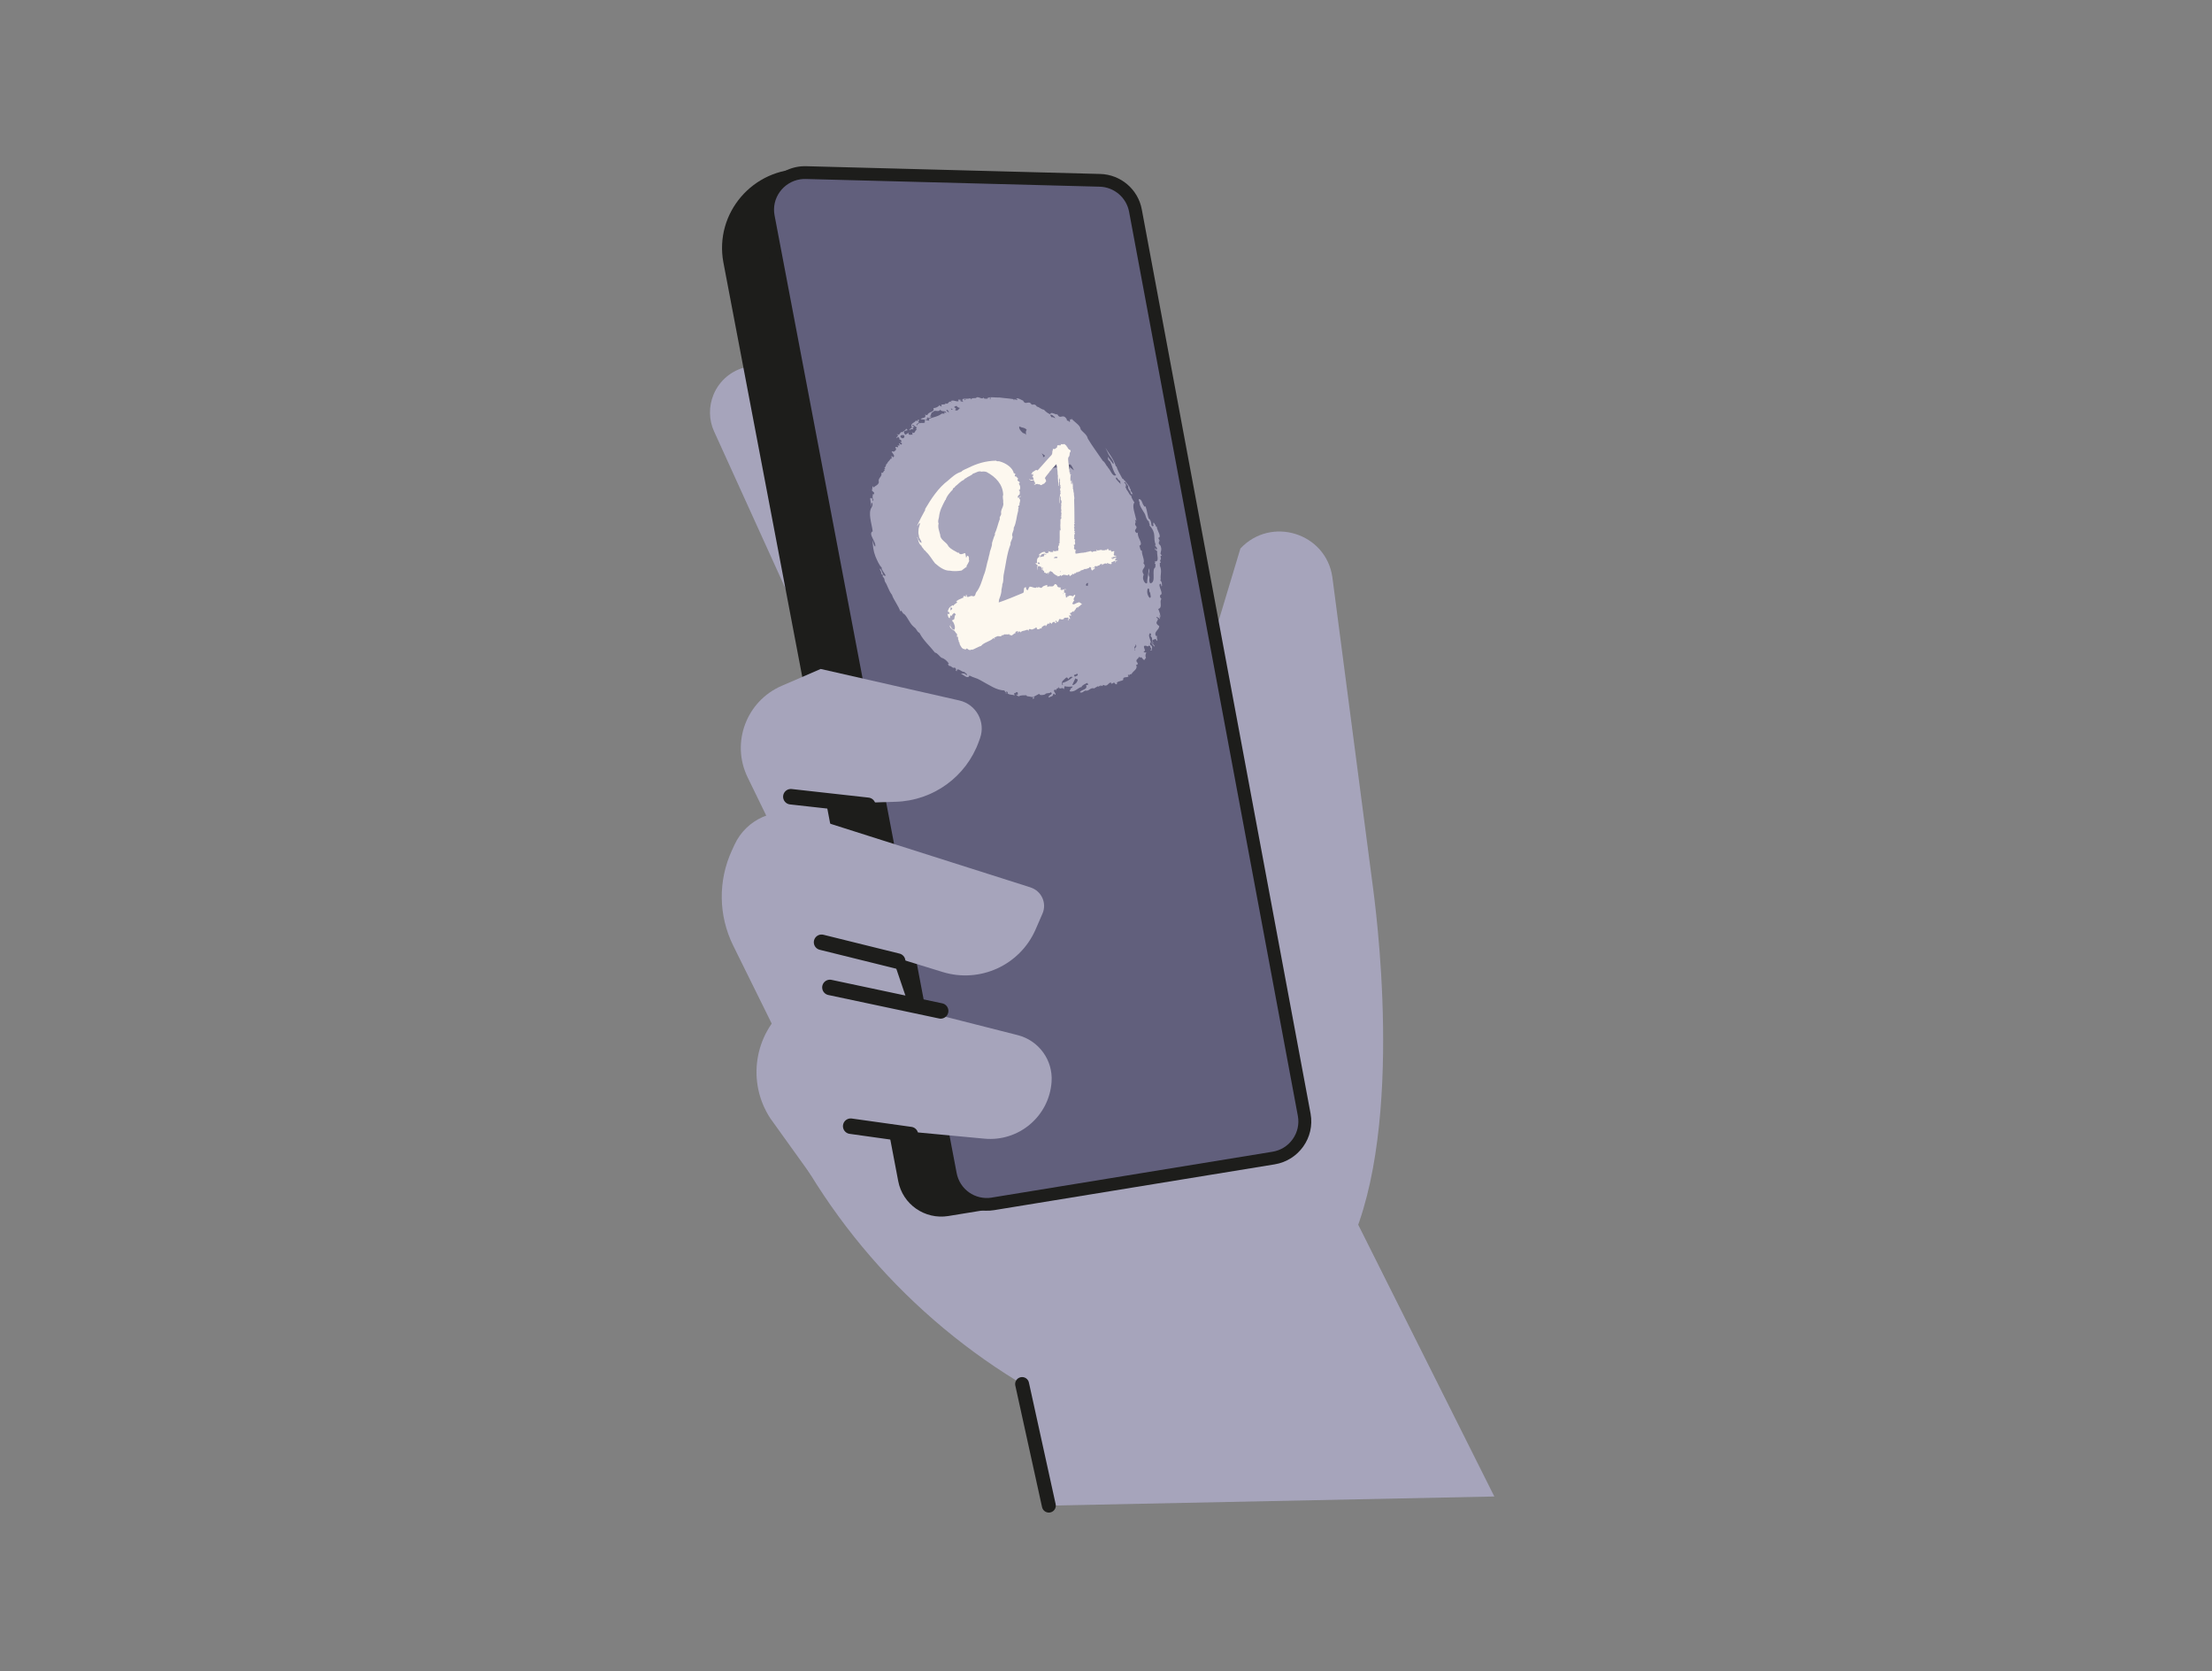 <?xml version="1.0" encoding="UTF-8"?>
<svg xmlns="http://www.w3.org/2000/svg" width="429" height="324" viewBox="0 0 429 324" fill="none">
  <rect x="0" y="0" width="429" height="324" fill="#808080" stroke="none"/>
  <g clip-path="url(#clip0_1390_9024)">
    <path d="M188.31 223.235L203.414 291.918L289.813 290.147L237.255 185.241L188.31 223.235Z" fill="#A6A4BB"></path>
    <path d="M223.969 175.526L232.647 132.657L240.564 106.353C246.499 100.007 257.169 103.32 258.4 111.898L266.327 172.443C267.388 180.59 272.623 224.721 259.521 245.72C243.426 271.503 208.224 274.006 208.224 274.006L201.658 270.342C178.077 257.18 159.55 236.612 148.97 211.849L157.488 178.408L150.582 162.174L154.375 143.016L196.243 126.451L230.204 178.449L223.969 175.526Z" fill="#A6A4BB"></path>
    <path d="M138.509 83.679L174.562 163.011L196.702 109.052L152.542 72.969C147.827 69.116 140.701 70.907 138.379 76.522C137.428 78.825 137.468 81.407 138.499 83.669L138.509 83.679Z" fill="#A6A4BB"></path>
    <path d="M198.23 268.344L203.415 291.916" stroke="#1D1D1B" stroke-width="2.7" stroke-miterlimit="2" stroke-linecap="round"></path>
    <path d="M140.296 50.879L174.197 228.971C175.037 233.496 179.361 236.508 183.926 235.768L238.575 226.85C243.27 226.079 246.433 221.635 245.582 216.981L212.732 41.01C212.011 37.076 208.618 34.174 204.594 34.074L155.83 32.792C146.051 32.542 138.514 41.31 140.296 50.879Z" fill="#1D1D1B"></path>
    <path d="M147.79 42.204L183.102 227.864C183.943 232.368 188.247 235.371 192.791 234.63L247.201 225.752C251.875 224.991 255.028 220.557 254.177 215.923L221.447 40.633C220.736 36.709 217.353 33.827 213.35 33.727L156.358 32.225C150.973 32.085 146.809 36.919 147.8 42.194L147.79 42.204Z" fill="#1D1D1B"></path>
    <path d="M192.327 232.203C189.114 232.703 186.131 230.601 185.531 227.418L150.219 41.749C149.918 40.158 150.279 38.546 151.219 37.225C152.15 35.914 153.592 35.023 155.173 34.773C155.533 34.713 155.904 34.693 156.274 34.703L213.266 36.194C216.079 36.264 218.481 38.316 218.981 41.078L251.711 216.368C252.001 217.95 251.641 219.551 250.71 220.863C249.779 222.184 248.378 223.045 246.787 223.305L192.327 232.193L192.327 232.203Z" fill="#615F7C"></path>
    <path d="M224.411 102.119C224.301 102.089 224.241 102.079 224.131 102.049C224.071 101.939 224.151 101.939 224.191 101.959C224.001 101.679 223.911 101.539 223.73 101.269C223.73 101.469 223.52 101.599 223.77 101.929C222.97 102.38 223.63 101.088 222.759 100.508C222.499 99.647 222.479 99.077 222.179 98.196C222.059 98.196 221.999 98.196 221.879 98.196C221.869 98.126 221.859 98.086 221.849 98.016C221.508 97.795 221.518 96.724 220.848 96.775C220.878 96.945 220.828 97.125 221.018 97.385C220.838 98.126 222.119 99.447 222.189 100.088C222.279 100.418 222.539 101.038 222.86 101.088C222.649 101.219 223.18 101.819 222.91 101.839C224.431 103.491 223.53 104.281 224.151 105.613C223.67 105.653 224.611 106.213 224.361 106.453C224.311 106.674 224.151 106.433 223.961 106.253C224.021 106.413 223.961 106.493 224.101 106.653C224.191 106.694 224.231 106.674 224.261 106.653C224.331 106.774 224.361 106.824 224.431 106.944C224.301 107.454 224.952 109.046 223.951 108.835C224.061 109.056 224.081 109.186 223.911 109.186C224.351 109.616 223.921 109.606 224.101 109.977C223.21 110.357 224.361 112.969 223.08 113.099C222.77 112.659 222.94 112.209 222.95 111.928C222.499 111.048 223.19 110.977 222.739 110.177C222.8 111.358 222.469 111.988 222.479 113.029C222.359 113.179 222.219 113.159 221.969 112.869C221.538 112.169 221.679 111.778 221.819 111.388C221.018 110.177 222.609 110.157 221.759 109.196C222.089 108.655 221.388 107.524 221.478 106.814C221.088 106.744 221.138 106.103 220.968 105.823C221.899 105.412 220.377 104.121 220.718 103.21C220.628 103.28 220.578 103.31 220.487 103.381C219.657 102.76 220.557 102.63 220.407 102.099C219.777 101.409 220.527 101.459 220.117 100.838C220.157 100.678 220.437 101.018 220.437 101.018C220.437 101.018 220.437 101.018 220.417 100.998C220.157 99.677 219.456 98.056 220.017 97.425C219.777 97.095 219.306 96.294 219.446 96.204C219.266 96.034 219.136 95.964 219.026 95.754C218.345 94.522 218.756 95.533 218.245 94.352C218.275 94.262 218.335 94.302 218.406 94.372C218.275 94.052 218.506 93.852 218.025 93.612C218.095 93.531 218.125 93.492 218.185 93.421C218.456 93.782 218.586 93.962 218.846 94.322C218.606 94.753 219.276 95.133 219.376 95.834C219.446 95.774 219.477 95.743 219.547 95.683C219.607 95.854 219.627 95.944 219.687 96.114C219.677 96.024 219.667 95.984 219.657 95.894C219.737 95.653 219.376 95.313 219.186 95.053C219.607 95.073 218.836 94.512 219.096 94.452C218.716 93.982 218.165 93.061 217.945 93.061C217.945 93.011 217.935 92.981 217.925 92.931C217.825 92.881 217.775 92.851 217.675 92.801C217.244 91.95 216.724 91.179 216.554 90.469C216.484 90.439 216.454 90.419 216.394 90.389C216.073 89.138 215.042 87.886 214.382 86.805C214.582 87.206 214.682 87.406 214.882 87.816C215.163 88.567 216.234 89.458 215.923 89.998C215.493 89.428 215.283 89.138 214.862 88.577C214.882 88.747 214.862 88.887 214.932 89.157C215.093 89.318 215.173 89.388 215.323 89.548C215.793 90.559 215.803 91.239 216.464 92.12C215.743 92.591 215.343 90.969 214.822 90.599C214.832 90.569 214.842 90.559 214.852 90.539C214.462 90.228 214.352 89.628 213.891 89.358C212.941 87.956 211.759 86.375 210.959 85.014C210.819 84.263 210.068 83.873 209.577 83.232C209.557 82.321 207.936 81.651 207.776 80.99C207.816 81.14 207.836 81.22 207.876 81.37C207.245 81.04 207.646 81.751 207.446 81.841C207.125 81.29 206.945 81.871 206.875 81.25C206.074 80.029 205.664 81.521 205.033 80.269C204.993 80.289 204.953 80.309 204.953 80.379C204.643 80.269 204.483 80.219 204.173 80.109C204.002 80.029 203.522 80.089 203.792 80.389C203.222 80.099 202.951 79.979 202.461 79.429C201.981 79.409 201.58 78.928 201.09 78.828C200.689 78.168 200.329 78.568 200.059 78.418C199.478 77.497 198.918 78.708 198.427 77.677C198.067 77.557 197.386 77.046 197.096 77.297C197.046 77.347 197.376 77.337 197.326 77.547C196.085 77.237 195.044 77.247 193.813 77.067C193.142 77.127 191.901 76.866 191.551 77.177C191.511 77.177 191.481 77.157 191.461 77.137C191.511 77.197 191.551 77.247 191.541 77.327C191.261 77.207 190.9 77.487 190.68 77.037C190.6 77.627 189.719 76.746 189.359 77.097C189.249 77.327 188.428 77.006 188.368 77.457C188.318 77.397 188.278 77.337 188.278 77.267C188.178 77.257 188.128 77.247 188.038 77.237C187.738 77.457 186.086 76.946 186.827 77.947C186.637 77.827 186.346 77.857 186.146 77.697C186.286 77.647 186.356 77.617 186.496 77.567C186.256 77.547 185.916 77.397 185.806 77.547C185.866 77.637 185.886 77.677 185.946 77.767C185.495 78.007 184.825 77.397 184.364 77.807C184.465 77.847 184.605 77.917 184.605 77.997C183.834 77.507 184.044 78.598 183.364 78.188C183.444 78.668 182.182 78.118 182.653 78.808C182.503 78.828 182.313 78.738 182.223 78.538C182.012 78.888 181.372 79.148 181.031 79.118C181.352 79.959 180.031 79.789 179.87 80.46C179.68 80.46 179.58 80.58 179.43 80.269C179.66 81.24 179.03 80.84 178.539 81.25C178.879 81.4 179.22 81.22 179.51 81.511C179.43 81.541 179.39 81.561 179.31 81.591C179.64 82.281 178.629 81.831 178.429 82.081C178.339 81.831 178.089 82.141 178.089 81.801C178.139 81.651 178.379 81.39 178.089 81.34C177.939 81.4 178.039 81.861 177.648 81.521C177.398 82.041 176.397 82.041 176.868 82.892C176.657 83.052 176.547 83.132 176.337 83.282C176.437 83.322 176.477 83.352 176.577 83.392C176.417 83.182 176.928 83.202 177.198 83.202C176.637 82.742 177.538 82.852 177.298 82.702C177.128 82.602 177.038 82.561 176.868 82.461C177.108 82.191 177.488 82.742 177.828 82.892C177.828 83.022 177.438 83.052 177.828 83.272C177.398 83.412 177.488 84.263 176.868 83.813C177.008 84.003 176.918 84.133 176.968 84.323C176.637 84.123 176.447 84.553 176.157 84.043C176.237 83.943 176.267 83.893 176.347 83.793C176.017 84.023 175.867 84.133 175.586 84.293C174.866 83.492 175.727 83.512 176.107 83.392C175.917 83.392 175.867 83.202 175.727 83.092C175.636 83.512 175.156 83.593 174.966 83.803C174.535 83.522 174.546 84.763 173.885 84.073C173.975 84.203 174.075 84.373 174.215 84.433C174.045 84.613 173.965 84.704 173.805 84.884C174.045 85.034 174.125 84.393 174.465 85.014C174.375 85.014 174.425 85.164 174.425 85.204C174.566 85.184 174.706 85.294 174.846 85.484C174.896 85.724 174.666 85.654 174.566 85.744C174.676 85.794 174.736 85.825 174.846 85.874C175.036 86.095 174.846 86.265 174.666 86.175C174.586 86.085 174.546 86.045 174.475 85.955C174.415 85.985 174.395 85.995 174.335 86.015C174.395 86.105 174.425 86.155 174.475 86.255C174.475 86.465 174.245 86.365 174.055 86.365C174.535 87.106 173.635 86.385 173.645 86.775C174.025 87.206 173.565 87.426 173.344 87.576C172.233 87.226 173.825 88.267 173.284 88.617C173.194 88.747 173.054 88.507 172.954 88.377C172.814 88.357 173.114 89.178 172.654 88.957C172.624 89.328 172.123 89.478 172.093 89.848C171.733 89.888 171.903 90.609 171.503 90.629C172.013 91.129 171.192 90.739 171.613 91.199C171.222 91.309 171.423 91.83 170.922 91.64C171.182 92.491 170.182 92.601 170.452 93.501C170.312 94.112 169.671 94.182 169.441 94.532C169.361 94.412 169.321 94.342 169.251 94.222C169.191 94.582 169.161 94.763 169.101 95.123C169.261 95.273 169.341 95.343 169.511 95.493C169.521 95.674 169.581 95.864 169.371 95.844C169.331 95.804 169.321 95.794 169.281 95.754C169.311 96.154 169.111 96.264 169.321 96.825C169.281 96.805 169.271 96.794 169.231 96.784C169 96.494 168.92 96.504 168.76 96.634C168.84 97.245 168.88 97.555 168.97 98.166C169.081 97.966 168.87 97.445 169.121 97.485C169.361 97.906 169.121 98.126 169.06 98.336C168.29 99.447 169.06 101.459 169.251 103.01C168.25 103.481 170.061 105.162 169.721 105.993C169.311 105.492 169.381 105.082 169.231 104.762C169.261 105.803 169.381 106.834 169.771 107.845C170.091 108.575 170.472 109.536 171.002 110.057C170.892 110.477 171.593 111.128 171.773 111.618C171.042 111.798 171.222 110.567 170.632 110.227C170.592 110.527 171.112 111.037 170.872 111.228C171.022 111.338 171.102 111.398 171.252 111.508C171.132 111.528 171.242 111.738 171.212 111.848C171.633 112.149 171.463 112.339 171.633 112.779C172.143 113.48 172.293 114.431 172.994 115.331C173.264 116.252 174.355 117.593 174.646 118.664C174.586 118.474 174.706 118.464 174.766 118.374C174.956 118.644 175.046 118.775 175.236 119.035C175.266 119.015 175.286 119.015 175.316 118.995C176.117 119.745 176.397 120.886 177.278 121.587C177.798 121.917 177.768 122.438 178.319 122.708C179.12 124.24 180.271 125.17 181.332 126.532C181.822 126.572 182.263 127.372 182.653 127.553C183.163 127.673 183.744 128.193 184.034 128.694C183.954 128.714 183.914 128.724 183.834 128.754C183.924 128.904 183.974 128.974 184.064 129.114C184.475 129.004 184.865 129.765 185.135 129.404C185.485 129.634 185.465 129.875 185.345 130.015C185.465 130.065 185.526 130.095 185.646 130.145C185.606 130.105 185.586 130.075 185.556 130.035C185.676 129.314 186.637 130.425 187.017 130.255C187.207 130.555 187.768 130.685 187.437 130.916C187.067 130.425 186.607 130.595 186.356 130.635C186.827 130.766 187.738 131.806 188.008 130.966C188.849 131.426 189.369 131.426 190.09 131.856C191.791 132.767 193.353 133.908 194.854 133.858C194.674 134.038 195.254 134.219 195.074 134.399C195.054 134.399 195.044 134.389 195.024 134.379C195.074 134.439 195.104 134.469 195.164 134.539C195.164 134.339 195.164 134.239 195.164 134.049C195.294 134.028 195.385 134.199 195.475 134.269C195.385 134.269 195.425 134.389 195.425 134.459C195.875 134.769 196.285 134.639 196.786 134.819C196.736 134.649 196.706 134.559 196.656 134.389C197.066 134.469 196.886 134.159 197.306 134.199C197.446 134.289 197.346 134.389 197.396 134.479C197.526 134.779 197.166 134.679 196.986 134.649C197.206 134.799 197.316 134.869 197.526 135.019C197.997 134.769 198.507 134.809 198.968 134.799C199.108 134.819 199.148 134.939 199.198 134.979C199.138 135.019 199.108 135.029 199.058 135.069C199.298 134.809 200.219 135.34 200.459 135.069C200.409 135.19 200.209 135.4 200.299 135.5C200.399 135.46 200.439 135.45 200.539 135.41C200.539 135.31 200.639 135.24 200.459 135.099C200.88 134.869 201.09 134.759 201.52 134.529C201.61 134.619 201.66 134.659 201.75 134.749C202.031 134.779 202.701 134.759 202.811 134.489C203.152 134.329 203.672 134.469 203.782 134.189C204.433 134.699 203.232 134.669 203.392 135.25C203.592 135.16 203.682 135.119 203.882 135.029C204.313 134.999 204.153 134.459 204.443 134.489C204.533 134.559 204.533 134.629 204.533 134.689C205.203 134.679 203.852 133.818 204.683 133.718C204.773 133.818 204.813 133.938 204.913 133.938C204.873 133.848 204.733 133.768 204.783 133.718C205.033 133.658 204.953 133.168 205.374 133.598C205.324 133.518 205.294 133.488 205.234 133.408C205.234 133.338 205.193 133.218 205.284 133.248C205.694 133.858 205.974 133.028 206.335 133.648C206.385 133.408 206.415 133.288 206.465 133.048C207.095 133.198 207.636 133.138 208.036 133.098C207.926 133.238 207.916 133.518 207.576 133.438C207.856 133.748 207.215 133.808 207.546 134.069C208.517 134.159 208.907 133.478 209.658 133.208C209.678 133.248 209.688 133.258 209.708 133.298C209.828 132.847 210.438 132.617 210.849 132.407C210.989 132.527 211.029 132.687 211.029 132.797C210.929 132.837 210.779 132.817 210.628 132.797C211.029 133.758 209.788 133.618 209.407 134.219C209.988 134.449 210.118 133.968 210.518 133.898C211.299 134.059 211.399 133.178 212.33 133.498C212.29 133.468 212.27 133.458 212.24 133.428C212.53 133.278 212.67 133.198 212.961 133.038C213.041 133.108 213.071 133.138 213.151 133.208C213.151 133.108 213.151 133.058 213.161 132.968C213.261 132.998 213.311 133.018 213.401 133.048C213.401 132.988 213.401 132.968 213.401 132.907C213.511 132.807 213.641 133.028 213.741 133.028C213.831 132.927 213.871 132.877 213.961 132.787C214.832 133.268 214.882 132.357 215.433 132.337C215.533 132.407 215.523 132.517 215.523 132.587C215.623 132.517 215.983 132.467 216.033 132.307C216.183 132.457 216.264 132.537 216.414 132.687C216.514 132.647 216.824 132.577 216.574 132.387C216.944 131.987 217.495 132.107 217.855 131.806C217.685 131.096 218.576 131.456 218.886 131.136C218.826 131.056 218.796 131.016 218.746 130.936C218.696 130.846 218.846 130.866 218.896 130.806C218.976 130.896 219.016 130.936 219.096 131.026C219.096 130.956 219.096 130.846 219.006 130.776C219.186 130.745 219.276 130.725 219.456 130.685C219.727 130.055 220.828 129.745 220.287 128.824C220.327 128.854 220.347 128.874 220.387 128.904C220.537 128.884 220.738 128.814 220.638 128.553C219.987 127.893 220.838 127.763 220.928 127.312C220.968 127.362 220.988 127.382 221.028 127.432C221.178 127.533 221.278 127.452 221.368 127.422C221.518 127.593 221.719 127.903 221.919 127.983C222.059 127.793 222.129 127.703 222.259 127.513C222.009 127.142 222.289 126.532 222.339 126.522C222.139 126.442 221.949 126.632 221.789 126.301C222.579 126.271 221.168 125 222.349 125.22C222.8 125.561 222.629 124.95 223.08 125.291C222.99 125.521 223.7 126.161 223.1 125.991C223.1 126.051 223.1 126.081 223.1 126.141C223.24 126.101 223.3 126.091 223.44 126.051C223.33 125.701 223.66 125.331 223.06 125.01C223.1 124.83 222.95 124.57 223.19 124.56C223.46 124.87 223.59 125.03 223.85 125.341C223.891 125.331 223.911 125.321 223.951 125.301C223.79 124.92 223.49 124.84 223.19 124.52C223.11 123.869 222.549 123.189 223.06 122.738C223.56 123.109 222.84 123.199 223.34 123.529C223.6 123.909 223.25 124.74 223.73 124.67C223.73 124.64 223.73 124.62 223.73 124.59C223.67 124.57 223.64 124.55 223.58 124.53C223.26 123.929 223.941 124.019 224.131 123.869C224.221 124.019 224.261 124.089 224.341 124.23C224.401 124.189 224.421 124.169 224.481 124.139C224.311 123.679 224.391 123.479 224.381 123.279C224.301 123.289 224.271 123.299 224.191 123.319C223.71 122.448 224.791 122.208 224.831 121.387C223.74 120.706 224.661 120.436 224.571 119.926C224.621 119.986 224.031 119.645 224.361 119.625C224.551 119.715 224.791 119.785 224.901 119.996C225.192 120.086 224.631 119.515 225.012 119.685C225.122 119.295 224.871 118.654 224.631 118.064C225.572 117.814 224.771 116.673 225.252 116.132C224.791 115.672 224.982 115.311 225.242 115.231C225.492 114.701 224.381 113.179 225.132 113.179C225.202 113.42 225.232 113.55 225.292 113.79C225.292 113.7 225.262 113.57 225.362 113.62C225.312 113.229 225.442 112.929 224.992 112.459C225.032 112.439 225.032 112.389 225.122 112.439C224.982 111.348 225.432 110.677 224.911 109.636C225.072 109.556 224.731 108.976 225.132 109.136C225.062 108.906 225.032 108.785 224.962 108.555C225.482 108.705 224.711 107.444 225.372 107.795C225.242 107.614 225.182 107.524 225.062 107.344C225.092 106.984 225.412 106.513 225.042 105.753C224.391 105.162 224.992 105.202 224.721 104.772C224.831 104.862 224.881 104.912 224.992 105.002C224.851 104.712 224.781 104.572 224.631 104.291C225.382 104.131 224.481 103.01 224.331 102.159L224.411 102.119ZM169.131 96.975C169.211 96.935 169.191 96.664 169.421 96.915C169.421 97.005 169.311 97.155 169.131 96.975ZM207.255 90.118C207.355 90.088 207.416 90.068 207.516 90.028C207.826 90.128 208.096 90.859 208.296 91.199C207.966 90.949 207.796 90.829 207.466 90.579C207.436 90.749 207.426 90.829 207.395 90.999C206.755 90.629 207.175 90.158 207.255 90.118ZM204.503 80.82C204.573 80.93 204.613 80.98 204.683 81.09C204.473 81.07 204.203 80.76 203.982 80.93C203.892 80.78 203.672 80.6 203.712 80.47C203.972 80.279 204.233 80.63 204.503 80.82ZM203.732 88.917C203.902 89.108 203.992 89.198 204.163 89.398C204.613 89.268 204.413 88.647 204.953 88.637C205.534 89.588 206.274 89.147 206.855 90.018C206.735 90.108 206.675 90.158 206.555 90.249C206.435 89.708 206.054 90.018 205.724 89.708C205.294 90.088 204.583 89.658 204.943 90.639C204.533 90.669 204.163 90.669 203.992 90.969C203.972 90.549 204.323 90.078 204.173 89.638C203.932 89.288 203.752 89.288 203.522 89.268C203.612 89.127 203.652 89.057 203.742 88.907L203.732 88.917ZM202.651 88.327C202.611 88.467 202.521 88.727 202.241 88.557C202.471 88.447 202.091 88.076 202.041 87.896C202.281 88.067 202.411 88.157 202.651 88.327ZM197.687 82.662C198.207 83.002 198.718 82.822 199.138 83.362C198.818 83.582 199.048 84.043 198.958 84.363C198.908 84.063 198.577 84.003 198.397 83.963C198.017 83.593 197.546 83.152 197.687 82.662ZM196.586 77.467C196.656 77.497 196.696 77.517 196.766 77.547C196.766 77.617 196.576 77.577 196.486 77.547C196.486 77.507 196.536 77.497 196.586 77.477L196.586 77.467ZM192.001 77.067C192.001 77.067 192.061 77.046 192.102 77.026C192.102 77.197 192.102 77.277 192.082 77.447C191.891 77.287 192.001 77.177 192.001 77.067ZM187.057 77.417C187.197 77.397 187.267 77.387 187.407 77.367C187.227 77.467 187.137 77.507 186.957 77.607C186.997 77.527 187.017 77.487 187.067 77.417L187.057 77.417ZM185.586 78.738C185.716 79.078 186.116 79.048 186.306 79.128C185.916 78.998 185.936 79.859 185.215 79.509C185.295 79.399 185.335 79.339 185.425 79.228C185.275 79.108 185.195 79.058 185.045 78.938C185.185 78.758 185.369 78.688 185.596 78.728L185.586 78.738ZM184.775 79.319C184.695 79.379 184.655 79.409 184.575 79.479C184.515 79.389 184.485 79.349 184.435 79.258C184.394 79.118 184.675 79.319 184.775 79.329L184.775 79.319ZM183.644 79.439C183.814 79.559 183.904 79.629 184.074 79.749C183.994 79.719 183.954 79.699 183.884 79.669C183.954 79.819 183.994 79.889 184.064 80.039C183.854 79.869 183.744 79.779 183.534 79.599C183.574 79.539 183.594 79.509 183.634 79.439L183.644 79.439ZM179.97 81.21C179.84 81.13 179.77 81.1 179.63 81.02C179.78 81.08 179.87 80.96 179.97 80.92C180.01 80.97 180.031 80.99 180.071 81.04C180.311 81.07 180.561 80.92 180.661 80.76C180.481 80.75 180.401 80.74 180.221 80.73C180.811 80.53 180.331 80.079 180.971 79.859C181.272 79.369 182.042 79.999 182.353 79.439C182.733 80.009 183.434 79.419 183.514 80.109C183.384 80.019 183.314 79.969 183.173 79.879C183.153 80.49 183.213 80.099 182.623 80.209C181.922 80.81 180.791 80.89 180.101 81.26C180.251 81.36 180.191 81.471 180.191 81.551C179.95 81.49 179.8 81.581 179.51 81.37C179.69 81.3 179.77 81.26 179.95 81.19L179.97 81.21ZM178.119 82.051C178.649 82.211 177.588 82.111 177.879 82.612C177.548 82.251 177.879 82.111 178.119 82.051ZM174.596 84.633C174.726 84.273 174.966 84.383 175.296 84.363C175.677 84.754 175.026 85.384 174.596 84.633ZM205.984 132.427C206.054 132.587 206.094 132.657 206.164 132.817C206.084 132.787 206.044 132.777 205.974 132.747C205.714 132.077 206.455 131.756 206.815 131.336C206.935 131.376 206.985 131.396 207.105 131.446C207.105 131.516 207.055 131.576 207.145 131.646C207.395 131.556 207.466 131.026 208.046 131.276C207.486 131.806 206.825 132.197 205.984 132.437L205.984 132.427ZM208.076 132.847C208.076 132.847 208.016 132.787 207.986 132.737C208.226 132.247 208.346 131.997 208.577 131.496C208.667 131.636 208.867 131.676 209.017 131.726C208.997 132.157 208.677 132.617 208.076 132.847ZM208.807 130.545C209.387 130.986 208.687 131.026 208.486 131.206C207.866 130.615 208.937 130.966 208.807 130.545ZM210.588 113.48C210.678 113.179 210.759 112.919 211.199 113.109C210.658 112.919 211.379 113.9 210.588 113.48ZM216.454 92.891C216.374 92.611 216.414 92.551 216.614 92.611C216.764 92.881 217.004 93.161 217.295 93.311C217.234 93.481 217.254 93.612 217.405 93.842C217.064 93.632 216.774 93.241 216.454 92.881L216.454 92.891ZM220.207 126.151C220.147 126.131 220.117 126.111 220.057 126.091C220.157 125.861 219.797 125.25 220.287 125.291C220.187 125.21 220.187 125.09 220.177 125.01C220.217 125.01 220.237 125.01 220.277 125.01C220.678 125.531 219.797 125.521 220.197 126.141L220.207 126.151ZM222.95 115.912C222.379 115.241 222.449 114.491 222.599 114.1C223.09 114.04 222.699 114.641 223.09 114.951C223.02 115.161 223.41 115.922 222.95 115.912ZM224.931 119.535C224.931 119.535 224.871 119.505 224.831 119.495C224.821 119.365 224.811 119.295 224.801 119.155C224.851 119.305 224.881 119.385 224.931 119.535Z" fill="#A6A4BB"></path>
    <path d="M200.934 109.191C200.934 109.191 200.924 109.211 200.914 109.221C200.844 109.181 200.814 109.161 200.744 109.131C200.874 109.321 201.034 109.471 201.265 109.611C201.175 109.911 200.984 110.302 201.305 110.562C201.265 110.482 201.245 110.442 201.195 110.362C201.195 110.102 201.195 109.881 201.455 109.731C201.635 109.861 202.105 109.851 201.925 110.132C202.045 110.132 202.125 110.092 202.226 110.072C202.406 110.092 202.246 110.232 202.226 110.282C202.186 110.252 202.176 110.232 202.135 110.192C202.065 110.262 202.035 110.302 201.965 110.372C201.985 110.382 201.995 110.392 202.015 110.412C202.095 110.372 202.206 110.492 202.226 110.382C202.286 110.462 202.316 110.522 202.246 110.582C202.296 110.632 202.356 110.682 202.416 110.652C202.496 110.712 202.576 110.862 202.506 110.932C202.506 110.992 202.516 111.022 202.566 111.062C202.596 111.042 202.616 111.032 202.646 111.012C202.776 111.012 202.786 111.122 202.866 111.173C202.996 111.193 203.116 111.122 203.226 111.062C203.327 111.082 203.367 111.143 203.337 111.223C203.327 111.223 203.317 111.213 203.307 111.203C203.287 111.233 203.216 111.233 203.236 111.283C203.487 111.433 203.206 111.173 203.447 111.173C203.447 111.102 203.387 111.062 203.337 111.012C203.407 111.012 203.407 110.872 203.487 110.962L203.497 110.982C203.527 110.902 203.637 110.822 203.607 110.772C203.707 110.792 203.747 110.662 203.837 110.752C203.837 110.762 203.827 110.772 203.817 110.782C203.827 110.822 203.857 110.862 203.917 110.862C204.007 110.712 204.047 110.952 204.077 110.942C204.077 110.922 204.077 110.902 204.087 110.882C204.297 111.253 204.638 111.443 205.038 111.643C205.198 111.613 205.088 111.733 205.108 111.793C205.198 111.793 205.208 111.753 205.198 111.693C205.248 111.703 205.278 111.713 205.328 111.723C205.509 111.793 205.519 111.583 205.639 111.523C205.819 111.533 205.759 111.813 205.859 111.663C205.949 111.473 206.249 111.563 206.339 111.393C206.449 111.393 206.419 111.553 206.53 111.513C206.56 111.473 206.57 111.453 206.6 111.423C206.68 111.473 206.72 111.493 206.81 111.543C206.89 111.533 207.01 111.513 207.02 111.633C207.02 111.623 207.03 111.613 207.04 111.603C207.04 111.593 207.04 111.553 207 111.553C207.02 111.533 207.02 111.523 207.04 111.503C207.07 111.503 207.08 111.503 207.1 111.513L207.15 111.443C207.38 111.263 207.43 111.593 207.48 111.693C207.61 111.783 207.57 111.593 207.651 111.553C207.721 111.523 207.811 111.503 207.901 111.483C207.871 111.463 207.861 111.453 207.831 111.433C207.991 111.473 207.891 111.283 207.981 111.253C208.021 111.263 208.121 111.283 208.131 111.353C208.381 111.353 208.341 111.143 208.501 111.072C208.561 111.092 208.481 111.203 208.591 111.163C208.671 111.102 208.782 111.052 208.661 111.002C208.802 110.952 209.042 110.882 209.152 110.952C209.132 110.902 209.122 110.832 209.182 110.822C209.352 110.832 209.512 110.772 209.602 110.612C209.883 110.542 210.253 110.452 210.403 110.252L210.423 110.332C210.603 110.412 210.743 110.132 210.843 110.322C210.843 110.302 210.823 110.272 210.843 110.252C210.994 110.152 211.234 110.162 211.304 110.052C211.264 110.052 211.244 110.062 211.204 110.072C211.204 109.971 211.374 109.981 211.414 109.901C211.484 110.052 211.594 110.042 211.694 110.162C211.694 110.272 211.594 110.162 211.564 110.262C211.674 110.382 211.674 110.492 211.774 110.592C211.834 110.582 211.864 110.572 211.924 110.562C211.924 110.562 211.924 110.572 211.924 110.582C211.924 110.582 211.934 110.582 211.944 110.582C211.924 110.522 211.914 110.492 211.904 110.432C211.904 110.432 211.894 110.432 211.884 110.432C211.964 110.382 211.954 110.502 212.004 110.492C212.105 110.472 212.025 110.322 212.175 110.352C212.215 110.322 212.275 110.372 212.275 110.392C212.325 110.322 212.305 110.282 212.275 110.212C212.405 110.082 212.265 109.941 212.275 109.821C212.305 109.821 212.305 109.861 212.305 109.871C212.305 109.851 212.305 109.831 212.305 109.811C212.395 109.811 212.415 109.701 212.515 109.751C212.515 109.751 212.515 109.771 212.505 109.771C212.565 109.771 212.665 109.801 212.705 109.821C212.705 109.801 212.715 109.781 212.725 109.761C212.775 109.761 212.835 109.731 212.865 109.761C212.895 109.721 212.915 109.701 212.955 109.661C213.386 109.711 213.316 109.211 213.736 109.371C213.696 109.451 213.776 109.491 213.676 109.541C213.726 109.541 213.746 109.541 213.796 109.541C213.786 109.321 214.076 109.491 214.096 109.301C214.237 109.271 214.507 109.171 214.537 109.321C214.567 109.301 214.607 109.221 214.667 109.291C214.667 109.291 214.657 109.291 214.647 109.311C214.677 109.331 214.697 109.341 214.727 109.361C214.697 109.301 214.677 109.271 214.647 109.201C214.737 109.181 214.787 109.171 214.877 109.161C214.937 109.251 214.817 109.291 214.777 109.351C214.787 109.351 214.797 109.351 214.817 109.351C214.867 109.261 214.947 109.301 214.947 109.301C214.927 109.291 214.917 109.281 214.897 109.261C214.917 109.211 214.977 109.161 215.057 109.201C215.027 109.231 215.017 109.241 214.987 109.271C215.007 109.281 215.017 109.291 215.037 109.311C215.127 109.311 215.217 109.371 215.247 109.271C215.308 109.291 215.378 109.341 215.358 109.391C215.318 109.391 215.298 109.401 215.247 109.411C215.247 109.441 215.247 109.481 215.298 109.491C215.298 109.301 215.548 109.451 215.588 109.261C215.618 109.141 215.558 109.181 215.518 109.061C215.608 108.981 215.748 108.9 215.858 108.94C215.878 108.9 215.898 108.88 215.918 108.85C216.038 108.93 216.078 108.66 216.158 108.81C216.158 108.78 216.218 108.71 216.278 108.75C216.328 108.83 216.278 109.031 216.208 109.101C216.228 109.111 216.238 109.121 216.258 109.131C216.338 109.091 216.258 109.031 216.298 108.981C216.308 108.981 216.318 108.981 216.328 108.981C216.348 108.94 216.348 108.91 216.368 108.87C216.389 108.88 216.399 108.89 216.419 108.91C216.439 108.85 216.449 108.83 216.469 108.77C216.509 108.74 216.549 108.73 216.579 108.77C216.619 108.72 216.639 108.7 216.679 108.65C216.529 108.57 216.519 108.69 216.419 108.72C216.178 108.7 216.399 108.44 216.228 108.37C216.298 108.36 216.388 108.33 216.459 108.35C216.439 108.34 216.429 108.33 216.409 108.32C216.409 108.22 216.529 108.31 216.479 108.26C216.449 108.21 216.479 108.17 216.509 108.15C216.479 108.13 216.459 108.12 216.429 108.11C216.388 108.11 216.338 108.11 216.328 108.14C216.238 108.08 216.168 108.24 216.078 108.24C216.058 108.21 216.098 108.18 216.078 108.16C215.988 108.18 215.978 108.33 215.898 108.38C215.758 108.3 215.698 108.55 215.648 108.35C215.658 108.27 215.848 108.38 215.818 108.25C215.738 108.1 215.668 108.21 215.558 108.22C215.528 108.18 215.508 108.15 215.478 108.11C215.608 108.08 215.668 108.07 215.798 108.05C215.938 107.94 216.168 107.96 216.338 107.91C216.338 107.92 216.338 107.93 216.318 107.94C216.358 107.92 216.399 107.839 216.449 107.91C216.519 107.86 216.529 107.799 216.489 107.749C216.338 107.94 216.248 107.569 216.158 107.769C216.128 107.739 216.068 107.729 216.048 107.689C216.088 107.669 216.108 107.659 216.148 107.639C216.078 107.629 216.038 107.619 215.968 107.609C215.988 107.589 215.988 107.559 216.018 107.559C215.958 107.479 216.038 107.429 216.078 107.369C216.078 107.349 216.078 107.309 216.028 107.299C216.058 107.269 216.078 107.259 216.108 107.229C216.058 107.199 216.028 107.179 215.978 107.149C216.048 107.049 216.088 106.999 216.168 106.899C216.158 106.899 216.148 106.889 216.138 106.879C216.138 106.879 216.138 106.889 216.138 106.899C215.828 106.789 215.688 107.059 215.428 106.909C215.468 106.869 215.488 106.849 215.538 106.809C215.428 106.598 215.187 106.698 215.027 106.698C214.947 106.598 215.067 106.378 214.817 106.458C214.607 106.408 214.777 106.628 214.627 106.648C214.427 106.488 214.357 106.738 214.176 106.678C213.966 106.718 213.666 106.678 213.516 106.598C213.266 106.698 213.005 106.688 212.765 106.748C212.765 106.698 212.725 106.658 212.765 106.648C212.775 106.648 212.795 106.668 212.815 106.648C212.795 106.618 212.815 106.568 212.765 106.558C212.685 106.558 212.715 106.638 212.655 106.648C212.655 106.728 212.725 106.718 212.745 106.789C212.575 106.889 212.315 106.919 212.095 106.889C212.095 106.909 212.085 106.919 212.075 106.939C212.045 106.959 212.005 106.939 211.974 106.909C211.964 106.939 211.954 106.959 211.944 106.989C211.764 107.119 211.654 106.859 211.504 106.839C211.154 106.989 210.783 106.979 210.413 107.129C210.333 107.079 210.213 107.129 210.163 107.159C209.682 107.149 209.042 107.329 208.611 107.349C208.611 107.319 208.601 107.309 208.591 107.279C208.621 107.259 208.651 107.209 208.681 107.239C208.661 107.199 208.651 107.179 208.621 107.139C208.601 107.189 208.581 107.209 208.561 107.259C208.521 107.259 208.521 107.219 208.521 107.199C208.521 107.189 208.541 107.169 208.551 107.169C208.451 107.089 208.651 106.929 208.551 106.879C208.611 106.769 208.651 106.718 208.711 106.608C208.661 106.608 208.621 106.608 208.591 106.588C208.551 106.628 208.541 106.648 208.501 106.688C208.501 106.528 208.281 106.578 208.421 106.388C208.401 106.358 208.311 106.448 208.321 106.348C208.251 106.308 208.261 106.188 208.361 106.168C208.211 106.088 208.491 105.888 208.271 105.838C208.321 105.748 208.221 105.567 208.371 105.537C208.501 105.587 208.391 105.708 208.411 105.758C208.481 105.698 208.471 105.557 208.511 105.497C208.591 105.377 208.381 105.177 208.521 105.027C208.261 104.897 208.651 104.767 208.481 104.567C208.461 104.526 208.361 104.516 208.331 104.536C208.251 104.436 208.371 104.366 208.401 104.286C208.371 104.286 208.361 104.276 208.331 104.266C208.421 104.086 208.231 103.726 208.461 103.486C208.461 103.405 208.491 103.255 208.361 103.315C208.361 103.155 208.541 103.035 208.421 102.885C208.391 102.925 208.381 102.945 208.361 102.975C208.331 102.975 208.321 102.935 208.321 102.915C208.351 102.845 208.321 102.725 208.431 102.705C208.391 102.695 208.371 102.685 208.331 102.665C208.291 102.575 208.451 102.615 208.401 102.585C208.351 102.455 208.331 102.395 208.281 102.264C208.281 102.194 208.351 102.154 208.411 102.134C208.371 102.074 208.341 101.974 208.381 101.904C208.081 101.664 208.641 101.594 208.331 101.344C208.461 101.153 208.351 101.003 208.381 100.813C208.381 99.502 208.361 98.111 208.321 96.859C208.441 96.439 208.221 96.039 208.281 95.628C208.201 95.608 208.241 95.568 208.251 95.528C208.121 95.258 208.241 94.918 208.051 94.677C208.091 94.587 208.181 94.467 208.051 94.417C208.151 94.067 207.971 93.617 207.961 93.316C207.851 93.486 208.031 93.757 207.781 93.867C207.691 93.817 207.791 93.697 207.791 93.697C207.54 93.476 208.011 93.306 207.811 93.106C207.751 93.206 207.791 93.356 207.621 93.296C207.55 93.186 207.651 92.896 207.58 92.826C207.58 92.796 207.56 92.766 207.6 92.716C207.55 92.546 207.701 92.375 207.58 92.215C207.631 92.165 207.651 92.135 207.701 92.075C207.711 92.075 207.721 92.075 207.731 92.075C207.701 92.025 207.681 92.005 207.651 91.955C207.621 91.975 207.61 91.975 207.58 91.995C207.4 91.875 207.58 91.745 207.53 91.615C207.49 91.555 207.48 91.645 207.42 91.615C207.38 90.934 207.32 90.323 207.2 89.653C207.2 89.252 207.01 88.792 207.37 88.452C207.51 88.151 207.35 87.771 207.651 87.541C207.57 87.441 207.711 87.361 207.57 87.261C207.27 87.191 207.08 86.89 206.97 86.62C206.86 86.62 206.85 86.52 206.85 86.45C206.71 86.35 206.58 86.2 206.459 86.1C206.179 86.1 205.969 86.19 205.709 86.1C205.749 86.14 205.729 86.29 205.729 86.29C205.729 86.29 205.689 86.28 205.669 86.29C205.669 86.31 205.669 86.31 205.679 86.33C205.609 86.4 205.509 86.36 205.408 86.32C205.449 86.3 205.479 86.26 205.529 86.26C205.499 86.26 205.479 86.26 205.439 86.26C205.378 86.3 205.308 86.3 205.298 86.36C205.168 86.26 205.048 86.42 204.988 86.39C205.018 86.41 205.038 86.41 205.068 86.43C205.088 86.51 204.908 86.59 205.068 86.67C205.048 86.67 205.038 86.68 205.008 86.69C205.018 86.69 205.028 86.69 205.038 86.71C204.998 86.78 204.858 86.77 204.858 86.86C204.688 86.92 204.478 87.211 204.297 86.99C204.267 87.04 204.247 87.061 204.217 87.101C204.107 87.141 204.177 87.231 204.217 87.321C204.177 87.441 203.997 87.511 203.957 87.501C204.307 87.541 203.957 87.801 204.077 87.971C204.007 88.021 203.977 88.091 203.987 88.162C203.267 88.912 202.636 89.653 201.905 90.474C201.645 90.704 201.485 91.034 201.155 91.224C201.105 91.124 200.984 91.154 200.954 91.104C200.824 91.184 200.754 91.224 200.624 91.304C200.454 91.465 200.254 91.454 200.144 91.665C200.164 91.665 200.174 91.675 200.204 91.685C200.124 91.785 200.104 91.845 200.004 91.925C200.034 92.105 200.344 91.825 200.444 91.965C200.504 92.135 200.254 91.965 200.264 92.125C200.314 92.135 200.344 92.145 200.394 92.155C200.394 92.185 200.434 92.215 200.404 92.245C200.344 92.275 200.234 92.325 200.184 92.265C200.164 92.435 200.384 92.475 200.374 92.606C200.374 92.606 200.364 92.606 200.354 92.606C200.404 92.716 200.434 92.776 200.494 92.886C200.374 93.116 200.064 92.916 199.923 93.076C199.723 93.076 199.813 92.846 199.663 92.846C199.613 93.016 199.783 93.096 199.923 93.196C200.064 93.176 200.124 93.166 200.264 93.156C200.294 93.116 200.404 93.006 200.484 93.116C200.484 93.216 200.754 93.356 200.524 93.466C200.604 93.506 200.614 93.466 200.694 93.466C200.724 93.496 200.794 93.496 200.784 93.546C200.734 93.576 200.714 93.597 200.664 93.626C200.724 93.657 200.794 93.667 200.814 93.747C200.774 93.887 200.594 93.787 200.494 93.857C200.584 93.907 200.634 93.937 200.724 93.997C200.814 93.937 200.854 93.907 200.944 93.857C201.095 93.817 201.305 93.807 201.445 93.937C201.565 93.787 201.735 94.007 201.825 94.067C201.965 94.017 202.035 93.997 202.176 93.957C202.196 93.787 202.376 93.847 202.476 93.797C202.666 93.647 202.676 93.496 202.876 93.376C202.906 93.146 202.756 92.876 202.646 92.686C202.956 92.155 203.397 91.775 203.697 91.264C203.717 91.264 203.737 91.264 203.757 91.254C203.997 90.864 204.388 90.594 204.638 90.233C204.718 90.153 204.818 90.013 204.918 90.043C204.898 90.293 205.138 90.484 205.008 90.704C205.098 91.144 205.108 91.565 205.128 91.985C205.188 92.065 205.088 92.125 205.178 92.175C205.098 92.806 205.308 93.587 205.258 94.217C205.288 94.217 205.298 94.217 205.328 94.217C205.388 93.927 205.308 93.486 205.489 93.266C205.459 93.266 205.439 93.266 205.408 93.266C205.358 93.086 205.439 92.956 205.509 92.816C205.398 92.836 205.449 92.746 205.418 92.706C205.729 92.796 205.499 93.236 205.579 93.486C205.619 93.677 205.479 93.997 205.699 94.147C205.679 94.167 205.669 94.207 205.629 94.197C205.629 94.257 205.629 94.287 205.639 94.337C205.639 94.337 205.629 94.337 205.619 94.337C205.769 94.337 205.639 94.467 205.699 94.527C205.679 94.557 205.669 94.567 205.649 94.597C205.639 94.597 205.629 94.587 205.619 94.577C205.609 94.627 205.659 94.627 205.679 94.657C205.649 94.698 205.639 94.718 205.619 94.748C205.579 94.868 205.559 95.048 205.669 95.148C205.609 95.258 205.769 95.448 205.579 95.508C205.689 95.478 205.649 95.588 205.719 95.608C205.739 95.678 205.679 95.728 205.619 95.698C205.569 96.109 205.539 96.319 205.479 96.729C205.489 96.729 205.499 96.739 205.509 96.749C205.398 97.01 205.559 97.3 205.449 97.59C205.689 97.39 205.449 97.06 205.609 96.789C205.529 96.579 205.649 96.379 205.639 96.189C205.669 96.209 205.689 96.219 205.719 96.229C205.789 96.489 205.679 96.789 205.769 97.05C205.789 97.02 205.799 97.01 205.819 96.98C205.909 97.12 205.829 97.31 205.889 97.46C205.719 97.5 205.959 97.82 205.739 97.74C205.959 97.951 205.739 98.151 205.799 98.381C205.849 98.551 205.689 98.731 205.869 98.831C205.849 98.911 205.819 99.011 205.769 99.082C205.799 99.061 205.869 99.082 205.859 99.142C205.659 99.262 205.949 99.462 205.849 99.612C205.789 99.832 205.859 99.992 205.809 100.213C205.769 100.203 205.769 100.162 205.759 100.132C205.629 100.142 205.759 100.253 205.719 100.313C205.749 100.283 205.759 100.263 205.789 100.233C205.949 100.303 205.759 100.473 205.829 100.603C205.799 100.583 205.759 100.583 205.719 100.583C205.719 100.603 205.679 100.623 205.699 100.653C205.719 100.683 205.709 100.753 205.659 100.803C205.699 101.163 205.649 101.614 205.639 101.934C205.599 101.984 205.739 102.154 205.639 102.234C205.659 102.495 205.759 102.685 205.609 102.875C205.589 102.875 205.569 102.865 205.549 102.855C205.579 102.805 205.579 102.755 205.539 102.705C205.489 103.395 205.559 104.126 205.499 104.797C205.519 104.807 205.539 104.817 205.559 104.827C205.519 104.887 205.499 104.917 205.459 104.977C205.639 105.187 205.418 105.277 205.428 105.477C205.328 105.367 205.378 105.547 205.298 105.477C205.288 105.567 205.388 105.557 205.428 105.617C205.539 105.718 205.338 105.758 205.278 105.798C205.258 105.958 205.128 106.178 205.298 106.288C205.258 106.388 205.298 106.508 205.218 106.588C205.238 106.598 205.248 106.608 205.268 106.628C205.298 106.939 204.958 106.688 204.808 106.849C204.698 106.849 204.468 106.909 204.388 106.829C204.388 106.748 204.237 106.759 204.217 106.789C204.217 106.869 204.358 106.909 204.337 106.969C204.277 106.949 204.207 106.949 204.147 106.899C204.217 106.969 204.107 107.049 204.047 107.119C204.037 107.119 204.027 107.109 204.017 107.099C204.047 107.069 204.017 107.039 204.017 107.019C203.757 107.089 203.467 106.849 203.226 106.859C203.267 106.939 203.417 106.959 203.447 107.019C203.397 107.019 203.377 107.029 203.337 107.039C203.337 107.059 203.337 107.069 203.347 107.099C203.307 107.299 203.016 107.149 202.966 107.299C202.926 107.259 202.736 107.229 202.676 107.129C202.716 107.109 202.736 107.099 202.786 107.089C202.746 107.049 202.656 107.059 202.606 106.999C202.135 106.969 201.755 107.289 201.505 107.549C201.495 107.549 201.485 107.539 201.475 107.529C201.465 107.569 201.455 107.579 201.445 107.619C201.465 107.599 201.495 107.589 201.525 107.589C201.535 107.589 201.545 107.589 201.555 107.609C201.615 107.639 201.615 107.699 201.555 107.749C201.675 108.04 201.215 108.09 201.185 108.36C201.185 108.36 201.175 108.35 201.165 108.34C201.225 108.5 200.994 108.6 201.135 108.76C201.034 108.92 201.185 109.061 201.135 109.221C201.095 109.201 201.075 109.191 201.024 109.171L200.934 109.191ZM212.175 109.941C212.175 109.941 212.195 109.951 212.205 109.961C212.155 109.991 212.135 110.001 212.085 110.031C212.075 110.082 212.155 110.112 212.195 110.112C212.215 110.112 212.225 110.112 212.245 110.112C212.265 110.262 212.025 110.242 212.004 110.092C211.994 110.001 212.105 110.001 212.175 109.961L212.175 109.941ZM207.851 93.837C207.911 93.857 207.881 93.957 207.851 94.007C207.851 93.937 207.851 93.907 207.851 93.837ZM207.681 93.396C207.681 93.396 207.701 93.406 207.711 93.416C207.691 93.416 207.691 93.406 207.681 93.396C207.671 93.386 207.661 93.376 207.641 93.366C207.691 93.326 207.671 93.366 207.681 93.396ZM207.48 92.065C207.48 92.065 207.49 92.065 207.5 92.065C207.5 92.095 207.51 92.115 207.52 92.145C207.52 92.145 207.51 92.145 207.5 92.145C207.5 92.115 207.49 92.095 207.48 92.065ZM204.698 86.981C204.698 86.981 204.728 86.981 204.748 86.981C204.748 87.01 204.758 87.07 204.698 87.07C204.658 87.07 204.698 87.02 204.698 86.99L204.698 86.981ZM205.398 92.626C205.398 92.626 205.408 92.566 205.418 92.516C205.459 92.525 205.469 92.606 205.398 92.626ZM205.629 95.969C205.629 95.909 205.629 95.869 205.619 95.808C205.689 95.808 205.639 95.909 205.629 95.969L205.629 95.999C205.629 95.999 205.629 95.979 205.629 95.969ZM205.709 110.872C205.709 110.872 205.639 110.882 205.599 110.892C205.589 110.842 205.579 110.812 205.559 110.762C205.619 110.732 205.719 110.802 205.709 110.872ZM204.738 107.93C204.808 107.96 204.908 107.98 204.958 107.96C205.008 107.94 205.098 108.02 205.108 108.09C205.078 108.21 204.858 108.2 204.738 108.21C204.588 108.14 204.508 108.29 204.378 108.15C204.488 108.06 204.578 107.97 204.728 107.93L204.738 107.93ZM202.756 110.692C202.756 110.692 202.756 110.672 202.776 110.652C202.796 110.672 202.806 110.682 202.826 110.702C202.796 110.702 202.776 110.722 202.756 110.702L202.756 110.692ZM202.946 110.862C202.946 110.862 202.946 110.842 202.946 110.832C202.996 110.872 203.016 110.892 203.066 110.932C203.026 110.902 202.996 110.892 202.956 110.862L202.946 110.862ZM202.886 110.482C202.886 110.482 202.916 110.482 202.936 110.482C202.956 110.532 202.966 110.552 202.996 110.592C202.926 110.552 202.896 110.552 202.886 110.492L202.886 110.482ZM201.825 107.769C201.875 107.719 201.985 107.739 202.015 107.679C201.885 107.659 201.765 107.729 201.625 107.729C201.665 107.689 201.685 107.669 201.715 107.629C201.785 107.709 201.845 107.609 201.925 107.609C201.945 107.439 202.266 107.439 202.436 107.359C202.616 107.289 202.796 107.509 203.006 107.429C202.976 107.549 202.816 107.429 202.786 107.519C202.676 107.509 202.496 107.449 202.446 107.589C202.646 107.689 202.396 107.809 202.406 107.89C202.216 107.87 202.015 107.91 201.835 108C201.795 107.97 201.785 107.95 201.745 107.91C201.695 107.93 201.675 107.98 201.705 108.02C201.655 108.04 201.615 108.04 201.585 108.02C201.585 107.85 201.785 107.92 201.825 107.779L201.825 107.769ZM201.255 109.151C201.255 109.151 201.395 109.081 201.365 109.001C201.465 108.971 201.565 109.141 201.665 109.221C201.655 109.461 201.235 109.371 201.255 109.151Z" fill="#FDF8EF"></path>
    <path d="M179.186 106.588C179.367 106.688 179.517 106.828 179.617 106.998C180.317 107.629 180.798 108.56 181.348 109.22C182.179 109.931 183.16 110.672 184.161 110.642C184.922 110.792 185.883 110.742 186.503 110.612C186.673 110.521 187.194 110.031 187.484 109.901C187.464 109.841 187.454 109.811 187.444 109.741C187.644 109.45 187.814 109.09 187.974 108.75C187.804 108.319 188.075 108.209 187.764 107.799C187.454 107.559 187.594 108.079 187.344 108.079C187.354 107.829 187.224 107.519 187.204 107.248C186.843 107.238 186.553 107.599 186.113 107.379C186.013 107.319 185.993 107.038 185.812 107.188C185.152 106.788 184.431 106.528 183.931 105.897C183.6 105.107 182.329 104.696 182.349 103.715C182.169 102.975 181.829 102.234 182.039 101.493C181.839 101.063 182.039 100.662 182.099 100.312C182.259 98.891 182.69 98.22 183.34 96.919C183.36 96.939 183.36 96.949 183.38 96.969C183.59 96.178 184.301 95.408 184.812 94.887C184.681 94.607 185.192 94.617 185.252 94.307C185.843 93.886 186.213 93.356 186.873 93.066C187.044 92.975 187.144 92.685 187.324 92.735C187.704 92.365 188.385 92.235 188.725 91.814C189.206 91.724 189.816 91.204 190.357 91.454C190.657 91.394 191.047 91.404 191.338 91.514C193.139 92.475 194.49 93.926 194.56 95.928C194.37 96.489 194.631 96.849 194.56 97.419C194.771 98.21 193.99 98.801 194.17 99.602C194.17 99.992 193.74 100.242 193.92 100.592C193.56 101.493 193.349 102.614 192.929 103.475C192.949 103.545 192.959 103.585 192.979 103.655C192.709 104.126 192.579 104.786 192.398 105.267C192.419 106.067 191.998 106.618 191.918 107.359C191.788 107.719 191.748 108.089 191.678 108.349C191.338 109.38 191.237 110.531 190.787 111.552C190.427 112.663 190.076 113.925 189.306 114.885C189.146 115.106 189.236 115.626 188.725 115.616C188.215 115.336 187.874 115.946 187.494 115.666C187.524 115.586 187.544 115.546 187.574 115.466C187.524 115.436 187.494 115.416 187.444 115.386C187.374 115.426 187.254 115.386 187.234 115.486C187.324 115.436 187.374 115.516 187.464 115.546C187.314 115.766 187.054 115.436 186.833 115.616C186.833 115.716 186.833 115.756 186.843 115.856C186.793 115.976 186.613 115.876 186.563 115.986C186.083 116.187 185.562 116.397 185.412 116.697C185.502 116.677 185.542 116.667 185.632 116.657C185.672 116.997 185.012 117.067 184.962 117.428C184.812 117.458 184.611 117.208 184.561 117.508C184.131 117.648 183.831 118.208 183.821 118.609C183.921 118.639 183.971 118.659 184.081 118.689C184.151 118.839 184.141 118.969 184.041 119.099C183.931 119.059 183.881 119.039 183.781 118.989C183.821 119.039 183.781 119.069 183.761 119.099C183.891 119.37 183.841 119.8 184.211 119.86C184.241 119.66 184.261 119.57 184.301 119.37C184.451 119.259 184.551 119.51 184.551 119.43C184.641 119.119 184.922 119.009 185.042 118.809C185.092 118.989 185.342 118.959 185.382 119.169C185.012 119.35 185.222 119.88 184.992 120.14C184.872 120.08 184.772 120.37 184.591 120.19C184.681 120.23 184.671 120.541 184.852 120.561C185.122 121.061 185.352 121.672 185.072 122.112C184.621 122.072 184.471 121.632 184.281 121.321C184.331 121.231 184.451 121.111 184.301 121.031C184.401 121.191 184.261 121.251 184.201 121.391C184.271 121.792 184.651 121.982 184.892 122.192C185.242 122.252 185.272 122.713 185.542 122.843C185.692 123.023 185.582 123.403 185.542 123.463C186.053 123.293 185.602 124.094 185.983 124.204C185.973 124.224 185.963 124.234 185.953 124.264C185.883 124.374 185.953 124.494 186.093 124.564C186.023 124.935 186.393 125.345 186.563 125.645C186.703 125.615 186.773 125.936 186.913 125.785C187.094 125.976 187.374 125.956 187.504 125.705C187.664 125.825 187.744 125.885 187.904 126.006C187.984 125.936 188.255 126.166 188.295 125.936C188.615 126.076 189.045 125.745 189.306 125.645C189.586 125.545 189.896 125.315 190.267 125.245C190.847 124.504 191.978 124.424 192.669 123.713C192.839 123.764 192.839 123.934 192.949 123.844C192.899 123.764 192.869 123.723 192.809 123.643C193.069 123.523 193.199 123.463 193.459 123.343C193.74 123.293 194.19 123.543 194.33 123.133C194.621 123.283 194.751 122.853 194.981 123.013C195.251 122.913 195.481 123.153 195.692 122.883C195.671 123.223 196.192 123.103 196.282 123.233C196.372 122.963 196.782 122.943 196.873 122.663C196.893 122.733 196.903 122.763 196.923 122.833C197.093 122.753 196.913 122.683 196.913 122.582C197.093 122.322 197.283 122.412 197.573 122.462C197.463 122.532 197.403 122.572 197.283 122.643C197.493 122.703 197.673 122.342 197.753 122.432C197.904 122.462 197.904 122.562 197.924 122.663C198.064 122.252 198.734 122.332 198.995 122.162C199.275 122.062 199.395 122.092 199.545 122.342C199.545 122.232 199.535 122.172 199.525 122.062C199.755 121.762 200.045 122.222 200.266 122.002C200.476 121.962 200.826 121.772 200.936 121.652C201.096 121.722 201.156 121.842 201.076 121.962C201.287 122.002 201.637 122.072 201.737 121.792C202.087 122.042 201.977 121.542 202.207 121.421C202.247 121.451 202.268 121.471 202.318 121.501C202.308 121.241 202.638 121.311 202.748 121.191C202.778 121.301 202.788 121.351 202.818 121.461C202.978 121.221 203.068 121.001 203.338 120.851C203.389 120.911 203.419 120.951 203.469 121.011C203.539 120.871 203.569 120.811 203.629 120.671C203.759 120.791 203.829 120.851 203.969 120.971C204.029 120.671 204.199 120.641 204.48 120.541C204.56 120.661 204.6 120.721 204.67 120.841C204.77 120.771 204.81 120.741 204.91 120.671C204.81 120.601 204.76 120.571 204.67 120.511C204.72 120.43 204.74 120.39 204.79 120.31C204.83 120.36 204.92 120.37 204.91 120.44C204.88 120.44 204.87 120.501 204.84 120.481C205.45 120.871 205.17 120.13 205.561 119.99C205.801 120.16 206.051 120.11 206.281 120.04C206.361 119.61 206.832 119.86 207.132 119.71C207.372 119.85 207.092 120.11 207.092 120.32C207.242 120.35 207.102 120.06 207.312 120.2C207.292 120.12 207.212 120.04 207.282 119.97C207.392 119.98 207.442 119.99 207.542 120C207.562 119.76 207.202 119.48 207.452 119.229C207.522 119.309 207.552 119.35 207.622 119.44C207.953 119.199 207.492 119.149 207.502 118.879C207.953 118.769 207.763 118.699 208.213 118.459C208.243 118.569 208.253 118.629 208.283 118.739C208.253 118.509 208.553 118.158 208.623 118.118C208.623 117.928 208.964 117.608 209.104 117.818C209.124 117.738 209.144 117.698 209.164 117.618C209.544 117.548 209.454 117.248 209.814 117.208C209.804 117.158 209.794 117.127 209.774 117.077C209.624 116.947 209.384 116.777 209.174 116.757C209.144 116.797 209.124 116.817 209.084 116.857C208.783 116.807 208.123 117.488 207.953 116.977C208.153 116.887 208.123 116.437 208.363 116.507C207.963 115.966 208.563 115.876 208.523 115.316C208.243 115.236 208.233 115.716 207.923 115.586C207.923 115.566 207.923 115.556 207.913 115.536C207.702 115.496 207.322 115.346 207.242 115.656C207.172 115.596 207.132 115.566 207.062 115.496C207.062 115.526 207.072 115.546 207.082 115.576C207.082 115.766 206.862 115.806 206.742 115.886C206.792 115.656 206.531 115.196 206.692 114.976C206.571 114.945 206.511 114.925 206.391 114.895C206.421 114.675 206.261 114.405 206.501 114.275C206.581 114.315 206.621 114.335 206.702 114.375C206.722 114.335 206.742 114.315 206.762 114.285C206.451 114.075 206.161 114.475 205.761 114.365C205.621 114.255 205.681 114.055 205.761 113.935C205.46 113.854 205.09 113.955 205.03 113.524C204.95 113.434 204.72 113.094 204.52 113.324C204.139 114.025 203.819 113.454 203.068 113.814C203.088 113.794 203.088 113.774 203.108 113.754C203.128 113.614 203.188 113.524 203.018 113.414C202.798 113.534 202.348 113.564 202.167 113.814C201.817 114.315 201.487 113.504 201.247 113.985C201.177 113.905 201.146 113.854 201.076 113.774C201.036 113.844 201.016 113.885 200.986 113.955C200.526 114.045 200.136 113.734 199.705 113.734C199.555 113.925 199.455 114.085 199.425 114.275C199.395 114.495 199.175 114.405 199.095 114.305C198.914 114.175 199.045 114.015 199.005 113.864C198.334 113.804 198.744 114.595 198.444 114.945C196.943 115.576 195.251 116.277 193.7 116.807C193.72 116.597 193.73 116.497 193.75 116.287C193.95 115.796 194.15 115.186 194.21 114.695C194.16 114.305 194.42 113.704 194.39 113.274C194.651 112.784 194.56 112.043 194.631 111.562C195.051 109.571 195.271 107.339 195.982 105.537C195.892 104.996 196.402 104.566 196.372 104.016C196.082 103.545 196.702 102.925 196.602 102.334C197.113 101.403 197.133 100.172 197.433 99.171C197.543 98.931 197.393 98.711 197.523 98.54C197.603 98.41 197.573 98.31 197.443 98.23C197.523 98.1 197.613 98 197.733 97.93C197.593 97.51 198.124 96.969 197.633 96.599C197.573 96.278 198.024 96.469 197.974 96.178C197.743 96.278 197.573 96.589 197.353 96.469C197.453 96.308 197.403 95.908 197.673 95.988C197.693 95.848 197.934 95.718 197.713 95.598C197.763 95.558 197.763 95.448 197.843 95.458C197.753 95.338 197.743 95.097 197.573 95.067C197.603 94.977 197.703 95.017 197.773 94.977C197.944 94.557 197.873 94.186 197.603 93.776C198.204 93.306 196.913 93.386 197.483 92.795C197.233 92.705 197.213 92.275 196.843 92.375C196.742 92.205 196.903 92.065 196.923 91.924C196.833 91.694 196.712 91.774 196.642 91.814C196.442 90.713 195.151 89.812 193.92 89.472C193.63 89.342 193.459 89.552 193.179 89.312C191.167 89.362 189.536 89.843 187.804 90.703C187.334 90.954 186.773 91.084 186.423 91.474C185.372 91.774 184.611 92.525 183.881 93.156C181.979 94.567 180.588 96.719 179.407 98.721C179.417 98.771 179.427 98.801 179.447 98.851C178.866 99.892 178.396 100.793 177.905 101.844C177.915 101.894 177.925 101.924 177.945 101.974C178.005 101.713 178.236 101.493 178.366 101.383C178.386 101.453 178.396 101.493 178.416 101.563C178.366 101.854 178.216 102.164 178.155 102.534C178.135 102.925 178.045 103.335 178.216 103.865C178.196 104.456 178.816 104.806 178.696 105.277C178.526 105.147 178.236 105.036 178.266 104.776C178.005 104.776 178.085 104.316 177.945 104.286C177.965 104.286 177.975 104.286 177.995 104.276C177.995 104.186 177.905 104.156 177.845 104.116C178.105 104.566 178.115 105.427 178.716 105.827C178.746 106.097 179.136 106.378 179.216 106.588L179.186 106.588ZM184.341 118.349C184.361 118.158 184.311 117.978 184.391 117.728C184.501 117.798 184.561 117.838 184.681 117.908C184.661 118.128 184.481 118.289 184.341 118.349ZM206.281 114.895C206.281 114.895 206.311 114.895 206.331 114.895C206.281 115.006 206.251 115.056 206.201 115.166C206.061 115.166 206.301 115.016 206.271 114.905L206.281 114.895Z" fill="#FDF8EF"></path>
    <path d="M158.075 190.713L197.371 200.692C201.465 201.733 204.228 205.526 203.947 209.72C203.507 216.396 197.611 221.401 190.915 220.77L164.992 218.338L157.365 227.927L149.397 216.827C144.823 209.84 146.225 200.542 152.68 195.197L158.085 190.713L158.075 190.713Z" fill="#A6A4BB"></path>
    <path d="M199.859 172.05L155.609 157.987C150.384 156.326 144.739 158.818 142.457 163.773L141.937 164.904C139.234 170.779 139.334 177.535 142.197 183.331L152.216 203.619L178.41 201.317L173.025 185.443L182.814 188.455C190.06 190.687 197.838 187.124 200.85 180.198L202.181 177.135C203.072 175.093 201.991 172.731 199.859 172.06L199.859 172.05Z" fill="#A6A4BB"></path>
    <path d="M160.457 155.845L173.699 155.454C180.985 155.244 187.401 150.59 189.844 143.754L190.074 143.113C191.195 139.96 189.313 136.547 186.04 135.806L159.166 129.701L151.619 132.964C144.742 135.937 141.73 144.004 144.993 150.71L150.568 162.16L160.467 155.845L160.457 155.845Z" fill="#A6A4BB"></path>
    <path d="M176.573 219.971L164.983 218.349" stroke="#1D1D1B" stroke-width="3" stroke-miterlimit="2" stroke-linecap="round"></path>
    <path d="M160.955 191.447L182.435 196.001" stroke="#1D1D1B" stroke-width="3" stroke-miterlimit="2" stroke-linecap="round"></path>
    <path d="M159.333 182.69L174.096 186.343" stroke="#1D1D1B" stroke-width="3" stroke-miterlimit="2" stroke-linecap="round"></path>
    <path d="M153.376 154.472L168.3 156.134" stroke="#1D1D1B" stroke-width="3" stroke-miterlimit="2" stroke-linecap="round"></path>
  </g>
  <defs>
    <clipPath id="clip0_1390_9024">
      <rect width="429" height="324" fill="white"></rect>
    </clipPath>
  </defs>
</svg>
